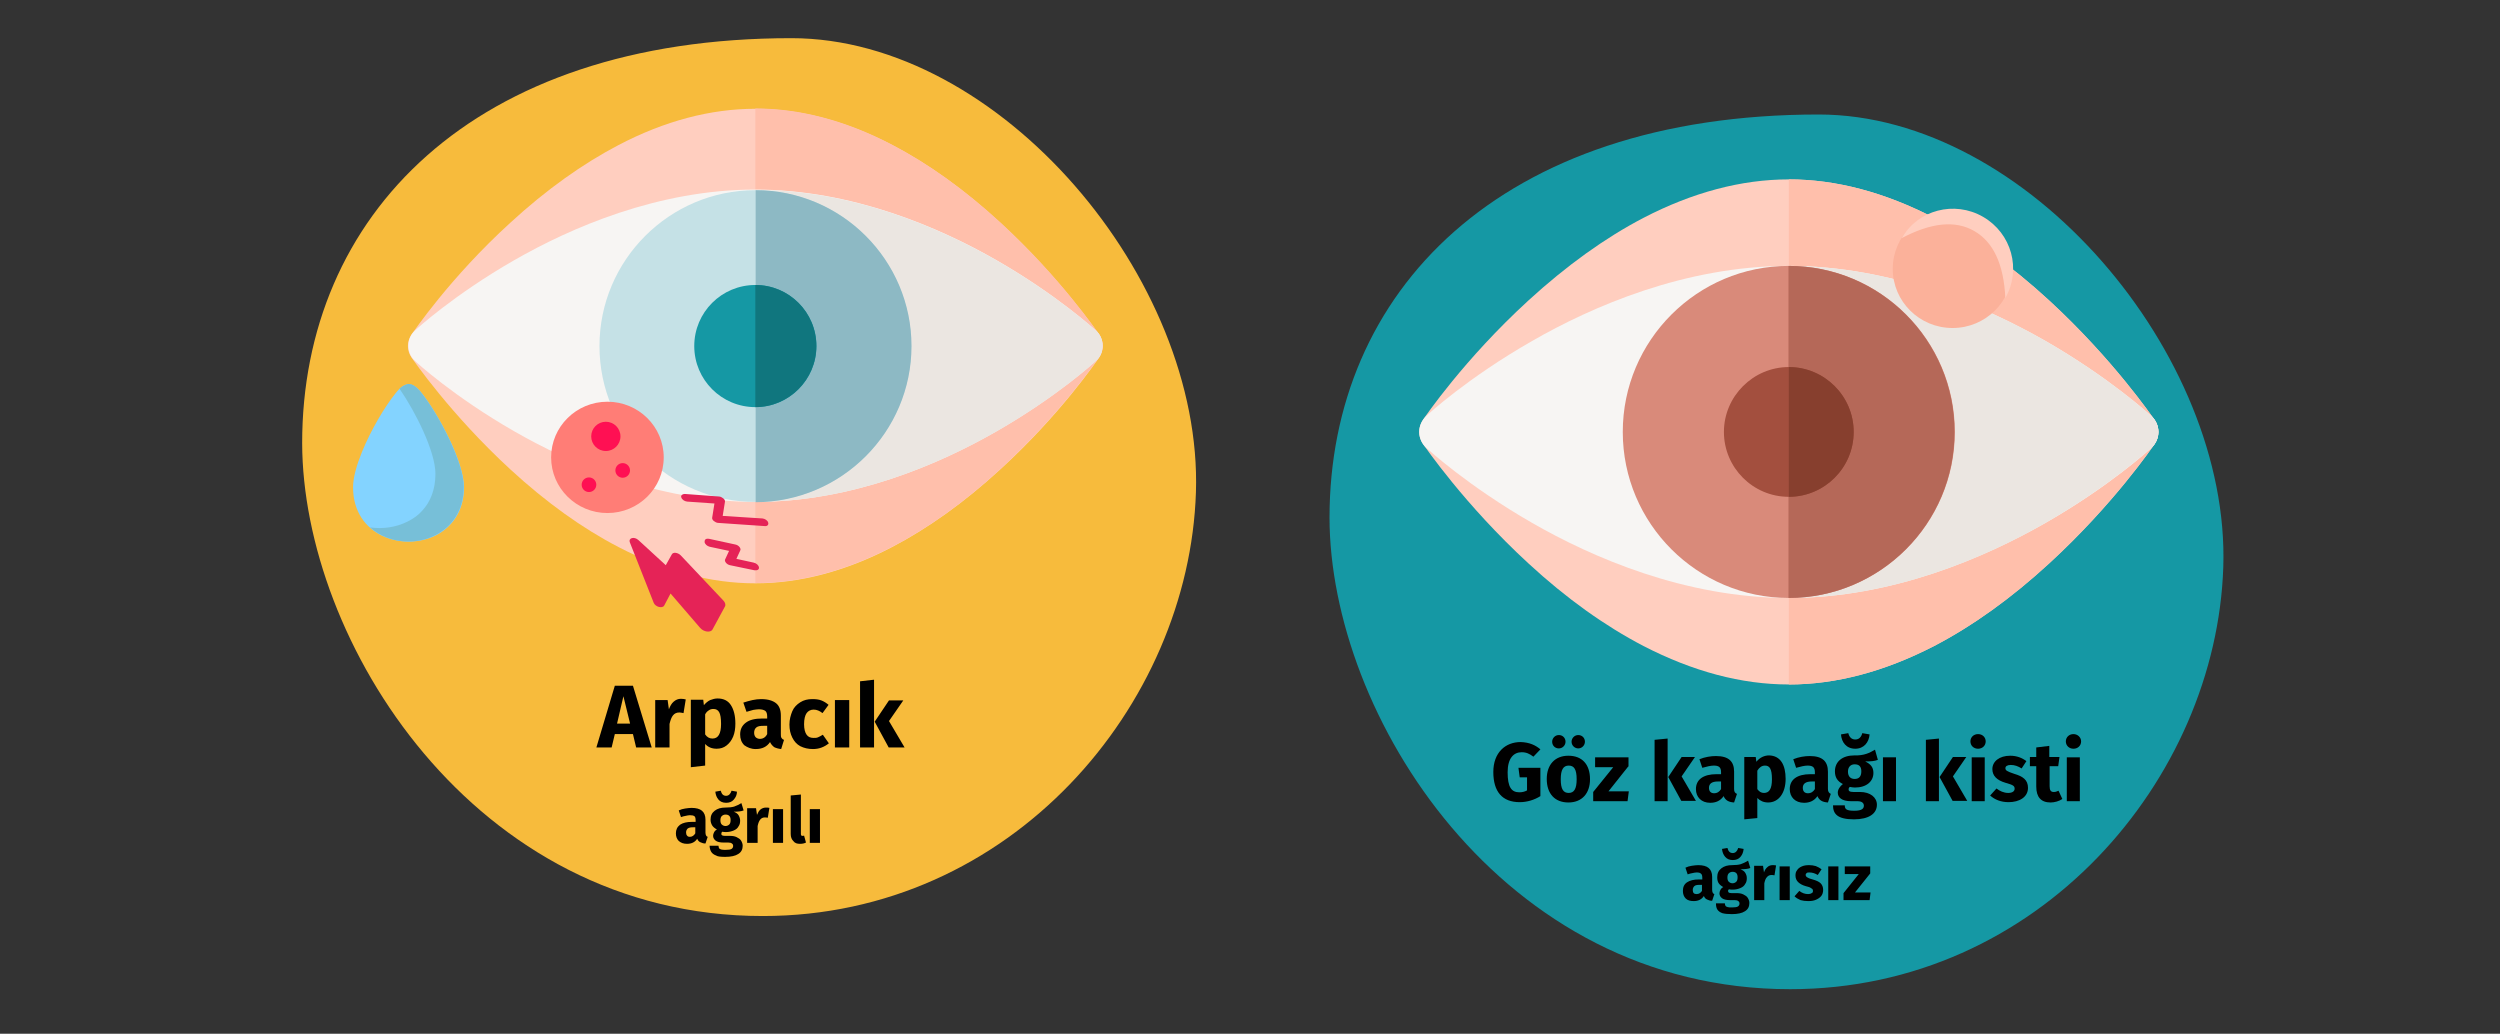 <?xml version="1.0" encoding="UTF-8"?>
<svg xmlns="http://www.w3.org/2000/svg" xmlns:xlink="http://www.w3.org/1999/xlink" version="1.1" x="0px" y="0px" viewBox="0 0 786 325" style="enable-background:new 0 0 786 325;" xml:space="preserve">
<rect x="0" y="0" width="786" height="325" fill="#333333" stroke="none"/>
<style type="text/css">
	.st0{fill:none;}
	.st1{fill:#F7BB3C;}
	.st2{fill:#FFCEBF;}
	.st3{fill:#FFBFAB;}
	.st4{fill:#F7F5F3;}
	.st5{fill:#EBE6E1;}
	.st6{fill:#C5E1E6;}
	.st7{fill:#FF7D76;}
	.st8{fill:#FF1053;}
	.st9{fill:#8DB9C4;}
	.st10{fill:#1598A4;}
	.st11{fill:#10767E;}
	.st12{fill:#E52357;}
	.st13{fill:#83D3FF;}
	.st14{fill:#77BFD8;}
	.st15{fill:#FBB19A;}
	.st16{fill:#D98A7A;}
	.st17{fill:#B56858;}
	.st18{fill:#A34F3E;}
	.st19{fill:#873F2E;}
	.st20{display:none;}
	.st21{display:inline;fill:#FFFFFF;}
</style>
<g id="Ebene_1">
	<g id="Page-1">
		<g id="vorlage" transform="translate(-124, -450)">
			<g id="gerstenkorn-hagelkorn-definition" transform="translate(124, 450)">
				<path id="Mask" class="st0" d="M10.4,0h765.2c5.7,0,10.4,5.4,10.4,12v301c0,6.6-4.7,12-10.4,12H10.4C4.7,325,0,319.6,0,313V12      C0,5.4,4.7,0,10.4,0z"></path>
				<g id="Group" transform="translate(95, 12)">
					<path id="Mask_1_" class="st1" d="M144.8,276c78.2,0,134-66.2,136.2-133.2S219.4,0,153.8,0C53.3,0,0,56.1,0,127.3       C0.1,189.2,53.7,276,144.8,276z"></path>
					<g id="eye-copy" transform="translate(33.275, 22.1)">
						<path id="Path" class="st2" d="M109.2,149.3c-14,0-28.4-3.8-43-11.4c-11.4-5.9-22.8-14.1-34-24.4C13.3,96.1,1.6,79,1.1,78.3        c-1.5-2.2-1.5-5,0-7.2c0.5-0.7,12.1-17.9,31.1-35.2c11.2-10.3,22.7-18.5,34-24.4c14.5-7.6,29-11.4,43-11.4s28.4,3.8,43,11.4        c11.4,5.9,22.8,14.1,34,24.4c18.9,17.4,30.6,34.5,31.1,35.2c1.5,2.2,1.5,5,0,7.2c-0.5,0.7-12.1,17.9-31.1,35.2        c-11.2,10.3-22.7,18.5-34,24.4C137.7,145.5,123.2,149.3,109.2,149.3z"></path>
						<path id="Path_1_" class="st3" d="M186.2,35.8c-11.2-10.3-22.7-18.5-34-24.4c-14.5-7.6-29-11.4-43-11.4v149.2        c14,0,28.4-3.8,43-11.4c11.4-5.9,22.8-14.1,34-24.4c18.9-17.4,30.6-34.5,31.1-35.2c1.5-2.2,1.5-5,0-7.2        C216.8,70.4,205.2,53.2,186.2,35.8z"></path>
						<path id="Path_2_" class="st4" d="M109.2,123.7c-30.7,0-58.2-12.1-75.8-22.2C14.4,90.6,2.6,79.8,2.1,79.3        c-1.3-1.2-2-2.9-2-4.7c0-1.8,0.7-3.5,2-4.7c0.5-0.5,12.3-11.3,31.3-22.2C51,37.6,78.5,25.5,109.2,25.5s58.2,12.1,75.8,22.2        c19,10.9,30.8,21.7,31.3,22.2c1.3,1.2,2,2.9,2,4.7c0,1.8-0.7,3.5-2,4.7c-0.5,0.5-12.3,11.3-31.3,22.2        C167.4,111.6,140,123.7,109.2,123.7z"></path>
						<path id="Path_3_" class="st5" d="M185.1,47.8c-17.6-10.1-45.1-22.2-75.8-22.2v98.1c30.7,0,58.2-12.1,75.8-22.2        c19-10.9,30.8-21.7,31.3-22.2c1.3-1.2,2-2.9,2-4.7c0-1.8-0.7-3.5-2-4.7C215.9,69.5,204.1,58.7,185.1,47.8L185.1,47.8z"></path>
						<path id="Path_4_" class="st6" d="M109.2,123.7c-27,0-49-22-49-49s22-49,49-49s49,22,49,49S136.3,123.7,109.2,123.7z"></path>
						<ellipse id="Oval-Copy-31" class="st7" cx="62.7" cy="109.7" rx="17.7" ry="17.5"></ellipse>
						<circle id="Oval" class="st8" cx="62.2" cy="103.1" r="4.6"></circle>
						<circle id="Oval-Copy" class="st8" cx="67.5" cy="113.8" r="2.3"></circle>
						<circle id="Oval-Copy-2" class="st8" cx="56.9" cy="118.3" r="2.3"></circle>
						<path id="Path_5_" class="st9" d="M158.3,74.7c0-27-22-49-49-49v98.1C136.3,123.7,158.3,101.7,158.3,74.7z"></path>
						<path id="Path_6_" class="st10" d="M109.2,93.9C98.6,93.9,90,85.3,90,74.7s8.6-19.2,19.2-19.2s19.2,8.6,19.2,19.2        S119.8,93.9,109.2,93.9z"></path>
						<path id="Path_7_" class="st11" d="M128.4,74.7c0-10.6-8.6-19.2-19.2-19.2v38.4C119.8,93.9,128.4,85.2,128.4,74.7z"></path>
					</g>
					<g id="Path_00000171696011985887672600000013781133607666748301_" transform="translate(102.918, 143.3)">
						<path class="st12" d="M29.5,33.5L16.1,19.3c-0.9-0.9-2.4-1.1-2.8-0.3l-1.9,3.4l-8.6-7.9c-1.3-1.2-3.2-0.7-2.7,0.7l7.5,19        c0.5,1.3,2.7,1.9,3.3,0.9l2-3.8l9.3,10.8c1.1,1.3,3.3,1.6,3.9,0.5l3.9-7.2C30.3,34.9,30.1,34.1,29.5,33.5z"></path>
						<path class="st12" d="M16.3,0.5C16.5,0.2,16.9,0,17.4,0l10.7,0.8c0.5,0,1,0.3,1.4,0.6c0.4,0.3,0.6,0.8,0.5,1.1l-0.7,4.4        l12.5,0.8c0.8,0.1,1.6,0.6,1.8,1.3s-0.3,1.2-1.1,1.1l-14.6-1c-0.5,0-1-0.3-1.4-0.6c-0.4-0.3-0.6-0.8-0.5-1.1L26.7,3l-8.6-0.6        c-0.8-0.1-1.6-0.6-1.8-1.3C16.2,1,16.2,0.7,16.3,0.5z"></path>
						<path class="st12" d="M23.7,14.5c0.2-0.4,0.7-0.5,1.3-0.4l8.3,1.8c0.5,0.1,1,0.4,1.3,0.8c0.3,0.4,0.4,0.8,0.2,1.1l-1.2,2.6        l5.5,1.2c0.8,0.2,1.5,0.8,1.6,1.5c0.1,0.7-0.6,1-1.4,0.9l-7.7-1.6c-0.5-0.1-1-0.4-1.3-0.8c-0.3-0.4-0.4-0.8-0.2-1.1l1.2-2.6        l-6.1-1.3c-0.8-0.2-1.5-0.8-1.6-1.5C23.6,14.8,23.7,14.6,23.7,14.5z"></path>
					</g>
					<g id="Path_00000149368687050221767070000016281252518941329054_" transform="translate(16, 108.7)">
						<path class="st13" d="M2.8,21.4C1.1,25.6,0,29.5,0,32.5c0,15.3,15.7,20.3,26.1,15.1c5-2.6,8.8-7.6,8.8-15.1        c0-7.9-8-22.9-13.3-29.6c-1.5-1.9-2.8-2.8-4.1-2.8l0,0c-1.3,0-2.6,0.9-4.1,2.8C10,7.1,5.6,14.5,2.8,21.4L2.8,21.4z"></path>
						<path class="st14" d="M14.6,1.5c5.1,7.4,11.3,19.8,11.3,26.8c0,4.9-1.6,8.8-4.1,11.5c-1.3,1.5-2.9,2.6-4.7,3.5        c-3.6,1.8-7.8,2.4-11.8,1.8c1.6,1.4,3.4,2.5,5.3,3.2c4.9,1.9,10.8,1.6,15.4-0.8c5-2.6,8.8-7.6,8.8-15.1        c0-7.9-8-22.9-13.3-29.6C20,0.9,18.7,0,17.4,0l0,0C16.5,0.2,15.6,0.6,14.6,1.5L14.6,1.5z"></path>
					</g>
				</g>
				<g id="Group_00000039113560989744514520000016922710859412128384_" transform="translate(418, 36)">
					<path id="Path_10_" class="st10" d="M144.8,275c78.2,0,134-66,136.2-132.7S219.4,0,153.8,0C53.3,0,0,55.9,0,126.8       C0.1,188.5,53.8,275,144.8,275z"></path>
					<g id="eye" transform="translate(28.2, 20.4)">
						<path id="Path_11_" class="st2" d="M116.2,158.8c-14.9,0-30.2-4.1-45.7-12.1c-12.1-6.3-24.3-15-36.2-26        C14.2,102.2,1.8,84,1.2,83.2c-1.6-2.3-1.6-5.3,0-7.6c0.5-0.8,12.9-19,33.1-37.5c11.9-10.9,24.1-19.7,36.2-26        C85.9,4.1,101.3,0,116.2,0c14.9,0,30.2,4.1,45.7,12.1c12.1,6.3,24.3,15,36.2,26c20.1,18.5,32.5,36.7,33.1,37.5        c1.6,2.3,1.6,5.3,0,7.6c-0.5,0.8-12.9,19-33.1,37.5c-11.9,10.9-24.1,19.7-36.2,26C146.4,154.7,131.1,158.8,116.2,158.8z"></path>
						<path id="Path_12_" class="st3" d="M198.1,38.1c-11.9-10.9-24.1-19.7-36.2-26C146.5,4.1,131.1,0,116.2,0v158.8        c14.9,0,30.2-4.1,45.7-12.1c12.1-6.3,24.3-15,36.2-26c20.1-18.5,32.5-36.7,33.1-37.5c1.6-2.3,1.6-5.3,0-7.6        C230.6,74.8,218.2,56.6,198.1,38.1z"></path>
						<path id="Path_13_" class="st4" d="M116.2,131.6c-32.7,0-61.9-12.8-80.7-23.6C15.3,96.4,2.8,84.9,2.2,84.4        c-1.4-1.3-2.2-3.1-2.2-5s0.8-3.7,2.2-5c0.5-0.5,13-12,33.3-23.6c18.8-10.8,48-23.6,80.7-23.6s61.9,12.9,80.7,23.6        c20.2,11.6,32.7,23.1,33.3,23.6c1.4,1.3,2.2,3.1,2.2,5s-0.8,3.7-2.2,5c-0.5,0.5-13,12-33.3,23.6        C178.1,118.7,148.9,131.6,116.2,131.6z"></path>
						<path id="Path_14_" class="st5" d="M196.9,50.8c-18.8-10.8-48-23.6-80.7-23.6v104.4c32.7,0,61.9-12.8,80.7-23.6        c20.2-11.6,32.7-23.1,33.3-23.6c1.4-1.3,2.2-3.1,2.2-5s-0.8-3.7-2.2-5C229.6,73.9,217.1,62.4,196.9,50.8L196.9,50.8z"></path>
						<g id="Group-20" transform="translate(148.881, 9.174)">
							<g id="Oval_1_" transform="translate(0, 0.352)">
								<ellipse id="path-1" class="st15" cx="18.8" cy="18.6" rx="18.8" ry="18.6"></ellipse>
							</g>
							<g id="Oval-Copy-32-Clipped" transform="translate(2.8, 0)">
								<path id="Oval-Copy-32" class="st2" d="M22.9,7.1c6,3.5,9.2,10.5,9.7,21c5.1-8.9,2-20.3-7-25.5S5.1,0.4,0,9.3          C9.3,4.4,16.9,3.6,22.9,7.1z"></path>
							</g>
						</g>
						<path id="Path_15_" class="st16" d="M116.2,131.6c-28.8,0-52.2-23.4-52.2-52.2s23.4-52.2,52.2-52.2s52.2,23.4,52.2,52.2        S144.9,131.6,116.2,131.6z"></path>
						<path id="Path_16_" class="st17" d="M168.3,79.4c0-28.8-23.4-52.2-52.2-52.2v104.4C144.9,131.6,168.3,108.2,168.3,79.4z"></path>
						<path id="Path_17_" class="st18" d="M116.2,99.8c-11.3,0-20.4-9.2-20.4-20.4S105,59,116.2,59s20.4,9.2,20.4,20.4        S127.4,99.8,116.2,99.8z"></path>
						<path id="Path_18_" class="st19" d="M136.6,79.4c0-11.3-9.2-20.4-20.4-20.4v40.8C127.4,99.8,136.6,90.7,136.6,79.4z"></path>
					</g>
				</g>
				<g id="text-tr" transform="translate(187.5, 202)">
					<path id="Arpacık" d="M4.8,33l1-4.2h5.7l1,4.2h4.9l-5.9-19.4H5.8L0,33H4.8z M10.6,25.5H6.5l2-8.6L10.6,25.5z M23,33v-7.4       c0.3-1.2,0.6-2.1,1.1-2.7c0.5-0.6,1.1-0.9,2-0.9c0.3,0,0.8,0.1,1.3,0.2l0,0l0.7-4.3c-0.4-0.1-0.9-0.2-1.5-0.2       c-0.9,0-1.6,0.3-2.3,0.9S23.2,20,22.8,21l0,0l-0.4-2.9h-3.9V33H23z M29.8,39.2l4.4-0.5v-6.8c0.9,1,2.1,1.5,3.6,1.5       c1.2,0,2.2-0.3,3.1-1c0.9-0.7,1.6-1.6,2.1-2.8c0.5-1.2,0.7-2.6,0.7-4.1c0-2.5-0.5-4.4-1.4-5.8c-0.9-1.4-2.3-2.1-4.2-2.1       c-0.8,0-1.5,0.2-2.3,0.5c-0.7,0.3-1.4,0.9-2,1.6l0,0l-0.2-1.7h-3.9V39.2z M36.5,30.2c-0.9,0-1.7-0.4-2.3-1.3l0,0v-6.3       c0.3-0.6,0.7-1,1.2-1.3c0.4-0.3,0.9-0.4,1.4-0.4c0.8,0,1.4,0.3,1.8,1c0.4,0.7,0.6,1.9,0.6,3.7C39.2,28.7,38.3,30.2,36.5,30.2z        M50.1,33.5c2,0,3.5-0.7,4.5-2.2c0.3,0.7,0.8,1.2,1.3,1.6c0.6,0.3,1.3,0.5,2.2,0.6l0,0l0.9-2.9c-0.4-0.1-0.6-0.3-0.8-0.6       c-0.2-0.3-0.2-0.7-0.2-1.2l0,0v-5.8c0-1.8-0.5-3.1-1.5-3.9s-2.5-1.3-4.7-1.3c-0.8,0-1.8,0.1-2.7,0.3c-1,0.2-1.9,0.5-2.9,0.8       l0,0l1,2.9c0.7-0.2,1.4-0.4,2.1-0.6c0.7-0.1,1.3-0.2,1.8-0.2c0.9,0,1.6,0.2,2,0.5c0.4,0.3,0.6,0.9,0.6,1.8l0,0v0.6h-1.5       c-2.3,0-4,0.4-5.2,1.3c-1.2,0.9-1.8,2.1-1.8,3.7c0,1.4,0.4,2.5,1.3,3.4C47.5,33,48.6,33.5,50.1,33.5z M51.4,30.3       c-0.5,0-1-0.2-1.3-0.5c-0.3-0.3-0.5-0.8-0.5-1.4c0-0.7,0.2-1.3,0.7-1.7c0.5-0.4,1.2-0.5,2.3-0.5l0,0h1.1v2.6       C53.2,29.8,52.4,30.3,51.4,30.3z M68.1,33.5c1.9,0,3.5-0.6,5-1.8l0,0L71.2,29c-0.6,0.4-1.1,0.6-1.5,0.8       c-0.4,0.2-0.9,0.2-1.4,0.2c-1,0-1.7-0.3-2.2-1s-0.8-1.8-0.8-3.3c0-1.6,0.3-2.8,0.8-3.5c0.5-0.7,1.3-1.1,2.2-1.1       c1,0,1.9,0.4,2.8,1.1l0,0l1.9-2.6c-0.7-0.6-1.5-1.1-2.3-1.4s-1.7-0.4-2.8-0.4c-1.5,0-2.7,0.3-3.8,1s-2,1.6-2.5,2.8       s-0.9,2.6-0.9,4.2c0,1.6,0.3,2.9,0.9,4.1c0.6,1.2,1.4,2.1,2.5,2.7C65.3,33.2,66.6,33.5,68.1,33.5z M79.5,33V18.1H75V33H79.5z        M87.3,33V11.7l-4.4,0.5V33H87.3z M96.9,33L92,24.7l4.5-6.5H92l-4.5,6.7l4.4,8.1H96.9z"></path>
					<path id="ağrılı" d="M28.5,63.3c1.4,0,2.5-0.5,3.2-1.6c0.2,0.5,0.5,0.9,1,1.1s0.9,0.4,1.6,0.4l0,0l0.7-2.1       c-0.3-0.1-0.4-0.2-0.5-0.4c-0.1-0.2-0.2-0.5-0.2-0.9l0,0v-4.1c0-1.3-0.4-2.2-1.1-2.8c-0.7-0.6-1.8-0.9-3.3-0.9       c-0.6,0-1.2,0.1-2,0.2c-0.7,0.1-1.4,0.3-2,0.6l0,0l0.7,2.1c0.5-0.2,1-0.3,1.5-0.4c0.5-0.1,0.9-0.2,1.3-0.2       c0.7,0,1.1,0.1,1.4,0.3s0.4,0.7,0.4,1.3l0,0v0.5H30c-1.6,0-2.8,0.3-3.7,0.9C25.4,58,25,58.9,25,60c0,1,0.3,1.8,0.9,2.4       C26.6,63,27.4,63.3,28.5,63.3z M29.4,61.1c-0.4,0-0.7-0.1-0.9-0.4c-0.2-0.2-0.3-0.6-0.3-1c0-0.5,0.2-0.9,0.5-1.2       c0.4-0.3,0.9-0.4,1.6-0.4l0,0h0.8v1.9C30.7,60.7,30.1,61.1,29.4,61.1z M40.8,50.4c1,0,1.8-0.3,2.4-1c0.6-0.7,1-1.5,1-2.5l0,0       l-1.7-0.3c-0.3,1-0.9,1.6-1.7,1.6c-0.9,0-1.4-0.5-1.7-1.6l0,0l-1.7,0.3c0.1,1,0.4,1.8,1,2.5C38.9,50,39.7,50.4,40.8,50.4z        M40.5,67.4c1.8,0,3.2-0.3,4.1-0.9c1-0.6,1.4-1.5,1.4-2.6c0-0.6-0.2-1.1-0.5-1.6c-0.3-0.5-0.8-0.8-1.4-1.1       c-0.6-0.3-1.3-0.4-2.1-0.4l0,0h-1.6c-0.5,0-0.8-0.1-0.9-0.2c-0.2-0.1-0.2-0.3-0.2-0.5c0-0.1,0-0.2,0.1-0.4       c0.1-0.1,0.1-0.2,0.2-0.2c0.4,0.1,0.8,0.1,1.2,0.1c0.9,0,1.7-0.2,2.4-0.5c0.7-0.3,1.2-0.7,1.5-1.3c0.4-0.5,0.5-1.2,0.5-1.8       s-0.2-1.2-0.5-1.7s-0.8-0.8-1.5-1.1c1.3,0,2.4-0.1,3.1-0.4l0,0l-0.7-2.3c-0.8,0.5-1.5,0.8-2.3,1.1c-0.7,0.2-1.6,0.3-2.7,0.3       c-1.4,0-2.5,0.3-3.4,1c-0.9,0.7-1.3,1.6-1.3,2.8c0,0.7,0.2,1.3,0.5,1.8c0.3,0.5,0.8,0.9,1.5,1.3c-0.4,0.2-0.7,0.5-0.9,0.9       c-0.2,0.4-0.3,0.7-0.3,1.1c0,0.6,0.3,1.1,0.8,1.5s1.4,0.6,2.5,0.6l0,0h1.5c0.5,0,0.9,0.1,1.1,0.3c0.3,0.2,0.4,0.4,0.4,0.8       c0,0.4-0.2,0.7-0.5,0.9c-0.3,0.2-0.9,0.3-1.8,0.3c-0.6,0-1.1,0-1.4-0.1c-0.3-0.1-0.6-0.2-0.7-0.4s-0.2-0.4-0.2-0.8l0,0h-2.8       c0,0.7,0.2,1.4,0.5,1.9c0.3,0.5,0.8,0.9,1.6,1.2C38.1,67.3,39.2,67.4,40.5,67.4z M40.6,57.7c-0.5,0-0.9-0.2-1.2-0.5       c-0.3-0.3-0.4-0.8-0.4-1.3c0-0.5,0.1-1,0.4-1.3s0.7-0.5,1.2-0.5c1.1,0,1.6,0.6,1.6,1.7c0,0.6-0.1,1.1-0.4,1.4       C41.5,57.5,41.1,57.7,40.6,57.7z M50.7,63v-5.3c0.2-0.9,0.4-1.5,0.8-2c0.3-0.4,0.8-0.7,1.4-0.7c0.2,0,0.6,0,1,0.1l0,0l0.5-3.1       c-0.3-0.1-0.7-0.1-1.1-0.1c-0.6,0-1.2,0.2-1.7,0.6c-0.5,0.4-0.8,1-1.1,1.7l0,0l-0.3-2.1h-2.8V63H50.7z M58.7,63V52.4h-3.2V63       H58.7z M64,63.3c0.7,0,1.3-0.1,1.9-0.4l0,0l-0.6-2.2c-0.2,0.1-0.3,0.1-0.5,0.1c-0.4,0-0.5-0.2-0.5-0.7l0,0V47.8l-3.2,0.3v12.1       c0,1,0.3,1.7,0.8,2.2C62.4,63.1,63.1,63.3,64,63.3z M70.3,63V52.4h-3.2V63H70.3z"></path>
					<path id="Dolutaşı" class="st20" d="M322.4,52c2.9,0,5.2-0.7,7-2.2c1.8-1.5,2.7-4,2.7-7.6c0-3.7-0.9-6.2-2.8-7.5       c-1.8-1.4-4.3-2.1-7.3-2.1l0,0h-5.4V52H322.4z M322.7,48.7h-1.5V35.9h1.5c1,0,1.8,0.2,2.5,0.5s1.2,1,1.6,1.9       c0.4,0.9,0.6,2.2,0.6,3.9c0,2.4-0.4,4.1-1.2,5.1C325.3,48.2,324.2,48.7,322.7,48.7L322.7,48.7z M341.2,52.5       c1.5,0,2.8-0.3,3.9-1c1.1-0.7,1.9-1.6,2.5-2.8c0.6-1.2,0.9-2.6,0.9-4.2c0-2.5-0.6-4.4-1.9-5.8s-3.1-2.1-5.3-2.1       c-1.5,0-2.8,0.3-3.9,1c-1.1,0.7-1.9,1.6-2.5,2.8s-0.9,2.6-0.9,4.2c0,2.5,0.6,4.4,1.9,5.8S338.9,52.5,341.2,52.5z M341.2,49.2       c-0.9,0-1.6-0.4-2-1.1c-0.4-0.7-0.7-1.9-0.7-3.6c0-1.6,0.2-2.8,0.7-3.5c0.4-0.8,1.1-1.1,2-1.1c0.9,0,1.6,0.4,2,1.1       c0.4,0.7,0.7,1.9,0.7,3.6c0,1.6-0.2,2.8-0.7,3.5C342.7,48.8,342,49.2,341.2,49.2z M355,52.5c1,0,1.9-0.2,2.7-0.5l0,0l-0.9-3.1       c-0.2,0.1-0.5,0.1-0.7,0.1c-0.5,0-0.8-0.3-0.8-0.9l0,0V30.7l-4.4,0.5v17c0,1.4,0.4,2.4,1.1,3.1C352.7,52.1,353.7,52.5,355,52.5       z M363.4,52.5c1.9,0,3.4-0.8,4.5-2.4l0,0l0.2,1.9h3.8V37.1h-4.4v10.3c-0.7,1.2-1.5,1.7-2.4,1.7c-0.5,0-0.8-0.1-1.1-0.4       s-0.4-0.8-0.4-1.5l0,0V37.1h-4.4v10.7c0,1.5,0.4,2.6,1.1,3.4C361,52.1,362,52.5,363.4,52.5z M387.3,52.5c0.7,0,1.4-0.1,2.1-0.3       s1.3-0.5,1.9-0.9l0,0l-1.5-2.8c-0.6,0.3-1.1,0.5-1.6,0.5c-0.5,0-0.8-0.1-1.1-0.4s-0.3-0.8-0.3-1.5l0,0v-6.8h2.9l0.5-3.1h-3.4       v-3.7l-4.4,0.5v3.2h-2.1v3.1h2.1v6.9C382.5,50.7,384.1,52.5,387.3,52.5z M396.3,52.5c2,0,3.5-0.7,4.5-2.2       c0.3,0.7,0.8,1.2,1.3,1.6c0.6,0.3,1.3,0.5,2.2,0.6l0,0l0.9-2.9c-0.4-0.1-0.6-0.3-0.8-0.6c-0.2-0.3-0.2-0.7-0.2-1.2l0,0v-5.8       c0-1.8-0.5-3.1-1.5-3.9c-1-0.9-2.5-1.3-4.7-1.3c-0.8,0-1.8,0.1-2.7,0.3c-1,0.2-1.9,0.5-2.9,0.8l0,0l1,2.9       c0.7-0.2,1.4-0.4,2.1-0.6c0.7-0.1,1.3-0.2,1.8-0.2c0.9,0,1.6,0.2,2,0.5c0.4,0.3,0.6,0.9,0.6,1.8l0,0v0.6h-1.5       c-2.3,0-4,0.4-5.2,1.3s-1.8,2.1-1.8,3.7c0,1.4,0.4,2.5,1.3,3.4C393.7,52,394.9,52.5,396.3,52.5z M397.6,49.3       c-0.5,0-1-0.2-1.3-0.5c-0.3-0.3-0.5-0.8-0.5-1.4c0-0.7,0.2-1.3,0.7-1.7s1.2-0.5,2.3-0.5l0,0h1.1v2.6       C399.4,48.8,398.6,49.3,397.6,49.3z M412.6,59.3c1.3,0,2.3-0.3,3-0.9c0.8-0.6,1.1-1.4,1.1-2.3c0-0.8-0.2-1.4-0.7-1.9       c-0.5-0.5-1.2-0.8-2.2-0.9l0,0v-1c1.5-0.2,2.7-0.8,3.6-1.6c0.9-0.8,1.4-1.9,1.4-3.2c0-1.3-0.4-2.3-1.1-3       c-0.8-0.7-1.9-1.3-3.5-1.8c-0.9-0.3-1.6-0.5-2-0.7c-0.4-0.2-0.7-0.4-0.9-0.5c-0.1-0.2-0.2-0.4-0.2-0.7c0-0.4,0.2-0.6,0.5-0.8       c0.3-0.2,0.8-0.3,1.3-0.3c1.2,0,2.5,0.4,3.7,1.1l0,0l1.6-2.5c-0.7-0.6-1.5-1-2.5-1.3c-0.9-0.3-1.9-0.5-3-0.5       c-1.2,0-2.3,0.2-3.2,0.6c-0.9,0.4-1.6,0.9-2.1,1.6s-0.7,1.5-0.7,2.3c0,1.1,0.4,2.1,1.1,2.9c0.7,0.8,1.8,1.4,3.3,1.8       c0.9,0.3,1.6,0.5,2,0.7s0.7,0.4,0.9,0.6c0.1,0.2,0.2,0.5,0.2,0.8c0,0.4-0.2,0.8-0.6,1c-0.4,0.2-0.9,0.4-1.6,0.4       c-1.4,0-2.7-0.5-3.9-1.5l0,0l-2.2,2.4c0.7,0.6,1.5,1.1,2.4,1.5c0.9,0.4,1.9,0.6,2.9,0.7l0,0l-0.3,2.7c0.9,0,1.5,0.1,2,0.2       c0.4,0.1,0.6,0.4,0.6,0.7c0,0.6-0.4,0.8-1.3,0.8c-0.6,0-1.2-0.2-1.8-0.5l0,0l-1,2c0.4,0.2,0.8,0.4,1.4,0.6       C411.3,59.3,411.9,59.3,412.6,59.3z M425.5,52V37.1h-4.4V52H425.5z"></path>
					<path id="ağrısız" d="M345,81.3c1.4,0,2.5-0.5,3.2-1.6c0.2,0.5,0.5,0.9,1,1.1c0.4,0.2,0.9,0.4,1.6,0.4l0,0l0.7-2.1       c-0.3-0.1-0.4-0.2-0.5-0.4c-0.1-0.2-0.2-0.5-0.2-0.9l0,0v-4.1c0-1.3-0.4-2.2-1.1-2.8c-0.7-0.6-1.8-0.9-3.3-0.9       c-0.6,0-1.2,0.1-2,0.2c-0.7,0.1-1.4,0.3-2,0.6l0,0l0.7,2.1c0.5-0.2,1-0.3,1.5-0.4c0.5-0.1,0.9-0.2,1.3-0.2       c0.7,0,1.1,0.1,1.4,0.4c0.3,0.2,0.4,0.7,0.4,1.3l0,0v0.5h-1.1c-1.6,0-2.8,0.3-3.7,0.9s-1.3,1.5-1.3,2.7c0,1,0.3,1.8,0.9,2.4       S344,81.3,345,81.3z M345.9,79.1c-0.4,0-0.7-0.1-0.9-0.3c-0.2-0.2-0.3-0.6-0.3-1c0-0.5,0.2-0.9,0.5-1.2s0.9-0.4,1.6-0.4l0,0       h0.8v1.9C347.2,78.7,346.7,79.1,345.9,79.1z M357.3,68.4c1,0,1.8-0.3,2.4-1c0.6-0.7,0.9-1.5,1-2.5l0,0l-1.7-0.3       c-0.3,1-0.9,1.6-1.7,1.6c-0.9,0-1.4-0.5-1.7-1.6l0,0l-1.7,0.3c0.1,1,0.4,1.8,1,2.5S356.3,68.4,357.3,68.4z M357,85.4       c1.8,0,3.2-0.3,4.1-0.9c1-0.6,1.4-1.5,1.4-2.6c0-0.6-0.2-1.1-0.5-1.6c-0.3-0.5-0.8-0.8-1.4-1.1c-0.6-0.3-1.3-0.4-2.1-0.4l0,0       h-1.6c-0.5,0-0.8-0.1-0.9-0.2s-0.2-0.3-0.2-0.5c0-0.1,0-0.2,0.1-0.3c0.1-0.1,0.1-0.2,0.2-0.2c0.4,0.1,0.8,0.1,1.2,0.1       c0.9,0,1.7-0.2,2.4-0.5c0.7-0.3,1.2-0.7,1.5-1.3c0.4-0.5,0.5-1.2,0.5-1.8c0-0.7-0.2-1.2-0.5-1.7s-0.8-0.8-1.5-1.1       c1.3,0,2.4-0.1,3.1-0.4l0,0l-0.7-2.3c-0.8,0.5-1.5,0.8-2.3,1.1c-0.7,0.2-1.6,0.3-2.7,0.3c-1.4,0-2.5,0.3-3.4,1       c-0.9,0.7-1.3,1.6-1.3,2.8c0,0.7,0.1,1.3,0.4,1.8c0.3,0.5,0.8,0.9,1.5,1.3c-0.4,0.2-0.7,0.5-0.9,0.9c-0.2,0.4-0.3,0.7-0.3,1.1       c0,0.6,0.3,1.1,0.8,1.5s1.4,0.6,2.5,0.6l0,0h1.5c0.5,0,0.9,0.1,1.1,0.3c0.3,0.2,0.4,0.4,0.4,0.8c0,0.4-0.2,0.7-0.5,0.9       c-0.3,0.2-0.9,0.3-1.8,0.3c-0.6,0-1.1,0-1.4-0.1c-0.3-0.1-0.6-0.2-0.7-0.4c-0.1-0.2-0.2-0.4-0.2-0.8l0,0h-2.8       c0,0.7,0.1,1.4,0.4,1.9c0.3,0.5,0.8,0.9,1.6,1.2C354.7,85.3,355.7,85.4,357,85.4z M357.2,75.7c-0.5,0-0.9-0.2-1.2-0.5       c-0.3-0.3-0.4-0.8-0.4-1.3c0-0.5,0.1-1,0.4-1.3c0.3-0.3,0.7-0.5,1.2-0.5c1.1,0,1.6,0.6,1.6,1.7c0,0.6-0.1,1.1-0.4,1.4       C358.1,75.5,357.7,75.7,357.2,75.7z M367.2,81v-5.3c0.2-0.9,0.4-1.5,0.8-1.9c0.3-0.4,0.8-0.7,1.4-0.7c0.2,0,0.6,0,1,0.1l0,0       l0.5-3.1c-0.3-0.1-0.7-0.1-1.1-0.1c-0.6,0-1.2,0.2-1.6,0.6c-0.5,0.4-0.9,1-1.1,1.7l0,0l-0.3-2.1h-2.8V81H367.2z M375.2,81V70.4       h-3.2V81H375.2z M381,81.3c0.9,0,1.7-0.1,2.4-0.4s1.3-0.7,1.7-1.2c0.4-0.5,0.6-1.2,0.6-1.9c0-0.9-0.3-1.6-0.8-2.1       c-0.5-0.5-1.4-0.9-2.5-1.2c-0.6-0.2-1.1-0.3-1.4-0.5c-0.3-0.1-0.5-0.3-0.6-0.4c-0.1-0.1-0.2-0.3-0.2-0.5c0-0.3,0.1-0.4,0.3-0.6       s0.5-0.2,0.9-0.2c0.9,0,1.8,0.3,2.6,0.8l0,0l1.2-1.8c-0.5-0.4-1.1-0.7-1.8-1c-0.7-0.2-1.4-0.3-2.1-0.3c-0.9,0-1.6,0.1-2.3,0.4       c-0.7,0.3-1.2,0.7-1.5,1.2c-0.4,0.5-0.5,1-0.5,1.7c0,0.8,0.3,1.5,0.8,2c0.5,0.5,1.3,1,2.4,1.3c0.7,0.2,1.2,0.3,1.5,0.5       s0.5,0.3,0.6,0.4c0.1,0.1,0.2,0.3,0.2,0.6c0,0.3-0.1,0.6-0.4,0.7c-0.3,0.2-0.6,0.3-1.1,0.3c-1,0-1.9-0.3-2.8-1l0,0l-1.5,1.7       c0.5,0.5,1.2,0.9,1.9,1.2C379.3,81.2,380.1,81.3,381,81.3z M390.5,81V70.4h-3.2V81H390.5z M400.3,81l0.3-2.4h-4.9l4.8-6v-2.2       h-8v2.4h4.4l-4.8,6V81H400.3z"></path>
				</g>
			</g>
		</g>
	</g>
	<g class="st20">
		<path class="st21" d="M588.6-154.8l-0.3,4.3h-1l-0.3-4.3H588.6z M591.3-154.8l-0.3,4.3H590l-0.3-4.3H591.3z"></path>
		<path class="st21" d="M593.5-154.5c0.8-0.1,1.7-0.2,3-0.2c1.5,0,2.7,0.4,3.4,1c0.7,0.6,1.1,1.4,1.1,2.5c0,1.1-0.3,2-0.9,2.6    c-0.8,0.9-2.2,1.3-3.7,1.3c-0.5,0-0.9,0-1.3-0.1v4.8h-1.6V-154.5z M595.1-148.6c0.3,0.1,0.8,0.1,1.3,0.1c1.9,0,3-0.9,3-2.6    c0-1.6-1.1-2.4-2.8-2.4c-0.7,0-1.2,0.1-1.5,0.1V-148.6z"></path>
		<path class="st21" d="M607.3-142.5l-0.1-1.1h-0.1c-0.5,0.7-1.4,1.3-2.6,1.3c-1.8,0-2.6-1.2-2.6-2.5c0-2.1,1.9-3.2,5.2-3.2v-0.2    c0-0.7-0.2-2-2-2c-0.8,0-1.6,0.3-2.3,0.6l-0.4-1c0.7-0.5,1.8-0.8,2.8-0.8c2.6,0,3.3,1.8,3.3,3.5v3.2c0,0.8,0,1.5,0.1,2.1H607.3z     M607.1-147c-1.7,0-3.7,0.3-3.7,2c0,1,0.7,1.5,1.5,1.5c1.1,0,1.8-0.7,2.1-1.5c0.1-0.2,0.1-0.3,0.1-0.5V-147z"></path>
		<path class="st21" d="M612.9-153.6c0,0.5-0.4,1-1,1c-0.6,0-0.9-0.4-0.9-1c0-0.6,0.4-1,1-1C612.5-154.6,612.9-154.2,612.9-153.6z     M611.1-142.5v-8.7h1.6v8.7H611.1z"></path>
		<path class="st21" d="M615.3-148.8c0-0.9,0-1.6-0.1-2.3h1.4l0.1,1.4h0c0.4-0.8,1.4-1.6,2.9-1.6c1.2,0,3.1,0.7,3.1,3.7v5.2h-1.6v-5    c0-1.4-0.5-2.6-2-2.6c-1,0-1.8,0.7-2.1,1.6c-0.1,0.2-0.1,0.5-0.1,0.7v5.2h-1.6V-148.8z"></path>
		<path class="st21" d="M625.4-142.5v-7.5h-1.2v-1.2h1.2v-0.4c0-1.2,0.3-2.3,1-3c0.6-0.6,1.4-0.8,2.1-0.8c0.6,0,1,0.1,1.3,0.3    l-0.2,1.2c-0.2-0.1-0.6-0.2-1-0.2c-1.3,0-1.7,1.2-1.7,2.5v0.5h2.1v1.2H627v7.5H625.4z"></path>
		<path class="st21" d="M637.7-144.9c0,0.9,0,1.7,0.1,2.4h-1.4l-0.1-1.4h0c-0.4,0.7-1.3,1.6-2.9,1.6c-1.4,0-3-0.8-3-3.8v-5.1h1.6    v4.8c0,1.6,0.5,2.8,1.9,2.8c1.1,0,1.8-0.7,2.1-1.4c0.1-0.2,0.1-0.5,0.1-0.8v-5.3h1.6V-144.9z"></path>
		<path class="st21" d="M640.4-155.2h1.6v12.7h-1.6V-155.2z"></path>
		<path class="st21" d="M595.6-125.3l-8.3,4.3v-1.2l7.1-3.5v0l-7.1-3.5v-1.2l8.3,4.3V-125.3z"></path>
		<path class="st21" d="M606.3-125.3L598-121v-1.2l7.1-3.5v0l-7.1-3.5v-1.2l8.3,4.3V-125.3z"></path>
		<path class="st21" d="M616.9-125.3l-8.3,4.3v-1.2l7.1-3.5v0l-7.1-3.5v-1.2l8.3,4.3V-125.3z"></path>
		<path class="st21" d="M592.2-99.6l-0.1-1.1H592c-0.5,0.7-1.4,1.3-2.6,1.3c-1.8,0-2.6-1.2-2.6-2.5c0-2.1,1.9-3.2,5.2-3.2v-0.2    c0-0.7-0.2-2-2-2c-0.8,0-1.6,0.3-2.3,0.6l-0.4-1c0.7-0.5,1.8-0.8,2.8-0.8c2.6,0,3.3,1.8,3.3,3.5v3.2c0,0.8,0,1.5,0.1,2.1H592.2z     M592-104c-1.7,0-3.7,0.3-3.7,2c0,1,0.7,1.5,1.5,1.5c1.1,0,1.8-0.7,2.1-1.5c0.1-0.2,0.1-0.3,0.1-0.5V-104z"></path>
		<path class="st21" d="M603.5-108.2c0,0.6-0.1,1.3-0.1,2.4v5c0,2-0.4,3.2-1.2,4c-0.8,0.8-2.1,1-3.2,1c-1,0-2.2-0.3-2.9-0.7l0.4-1.2    c0.6,0.4,1.5,0.7,2.5,0.7c1.6,0,2.8-0.8,2.8-3v-1h0c-0.5,0.8-1.4,1.4-2.8,1.4c-2.1,0-3.7-1.8-3.7-4.2c0-2.9,1.9-4.6,3.9-4.6    c1.5,0,2.3,0.8,2.7,1.5h0l0.1-1.3H603.5z M601.9-104.8c0-0.3,0-0.5-0.1-0.7c-0.3-0.9-1.1-1.7-2.2-1.7c-1.5,0-2.6,1.3-2.6,3.3    c0,1.7,0.9,3.1,2.6,3.1c1,0,1.8-0.6,2.2-1.6c0.1-0.3,0.1-0.6,0.1-0.8V-104.8z M598.3-111.8c0.1,0.7,0.6,1.2,1.3,1.2    c0.8,0,1.2-0.6,1.3-1.2h0.9c0,1.3-0.9,2.2-2.2,2.2c-1.6,0-2.2-1.1-2.2-2.2H598.3z"></path>
		<path class="st21" d="M606-105.5c0-1,0-1.9-0.1-2.7h1.4l0.1,1.7h0.1c0.4-1.2,1.3-1.9,2.4-1.9c0.2,0,0.3,0,0.4,0.1v1.5    c-0.2,0-0.3-0.1-0.5-0.1c-1.1,0-1.9,0.8-2.1,2c0,0.2-0.1,0.5-0.1,0.7v4.6H606V-105.5z"></path>
		<path class="st21" d="M611.9-99.6v-8.7h1.6v8.7H611.9z"></path>
		<path class="st21" d="M616.1-112.3h1.6v12.7h-1.6V-112.3z"></path>
		<path class="st21" d="M620.3-99.6v-8.7h1.6v8.7H620.3z"></path>
		<path class="st21" d="M587.5-68.5c0.9-0.1,2.1-0.3,3.3-0.3c2.2,0,3.8,0.5,4.9,1.5c1.1,1,1.7,2.4,1.7,4.3c0,2-0.6,3.6-1.7,4.7    c-1.1,1.1-3,1.7-5.3,1.7c-1.1,0-2-0.1-2.8-0.1V-68.5z M589-57.8c0.4,0.1,1,0.1,1.6,0.1c3.3,0,5.1-1.9,5.1-5.1    c0-2.8-1.6-4.7-4.9-4.7c-0.8,0-1.4,0.1-1.8,0.2V-57.8z"></path>
		<path class="st21" d="M607.3-61c0,3.2-2.2,4.6-4.3,4.6c-2.3,0-4.2-1.7-4.2-4.5c0-2.9,1.9-4.6,4.3-4.6    C605.6-65.5,607.3-63.6,607.3-61z M600.4-60.9c0,1.9,1.1,3.3,2.6,3.3c1.5,0,2.6-1.4,2.6-3.4c0-1.5-0.7-3.3-2.6-3.3    C601.2-64.3,600.4-62.6,600.4-60.9z"></path>
		<path class="st21" d="M609.2-69.3h1.6v12.7h-1.6V-69.3z"></path>
		<path class="st21" d="M620.7-59c0,0.9,0,1.7,0.1,2.4h-1.4l-0.1-1.4h0c-0.4,0.7-1.3,1.6-2.9,1.6c-1.4,0-3-0.8-3-3.8v-5.1h1.6v4.8    c0,1.6,0.5,2.8,1.9,2.8c1.1,0,1.8-0.7,2.1-1.4c0.1-0.2,0.1-0.5,0.1-0.8v-5.3h1.6V-59z"></path>
		<path class="st21" d="M629-67.7v2.5h2.3v1.2H629v4.7c0,1.1,0.3,1.7,1.2,1.7c0.4,0,0.7-0.1,0.9-0.1l0.1,1.2    c-0.3,0.1-0.8,0.2-1.4,0.2c-0.7,0-1.3-0.2-1.7-0.7c-0.4-0.5-0.6-1.2-0.6-2.3v-4.7h-1.3v-1.2h1.3v-2.1L629-67.7z"></path>
		<path class="st21" d="M637.9-56.6l-0.1-1.1h-0.1c-0.5,0.7-1.4,1.3-2.6,1.3c-1.8,0-2.6-1.2-2.6-2.5c0-2.1,1.9-3.2,5.2-3.2v-0.2    c0-0.7-0.2-2-2-2c-0.8,0-1.6,0.3-2.3,0.6l-0.4-1c0.7-0.5,1.8-0.8,2.8-0.8c2.6,0,3.3,1.8,3.3,3.5v3.2c0,0.8,0,1.5,0.1,2.1H637.9z     M637.6-61c-1.7,0-3.7,0.3-3.7,2c0,1,0.7,1.5,1.5,1.5c1.1,0,1.8-0.7,2.1-1.5c0.1-0.2,0.1-0.3,0.1-0.5V-61z"></path>
		<path class="st21" d="M646.1-63.8c-0.3-0.2-1-0.5-1.8-0.5c-0.9,0-1.5,0.5-1.5,1.2c0,0.7,0.5,1,1.6,1.5c1.5,0.6,2.3,1.3,2.3,2.6    c0,1.3-0.8,2.2-2.3,2.5l-0.5,0.8c0.7,0.1,1.3,0.6,1.3,1.2c0,1.1-0.9,1.4-1.9,1.4c-0.4,0-0.9-0.1-1.2-0.3l0.3-0.8    c0.3,0.2,0.6,0.3,1,0.3c0.4,0,0.8-0.1,0.8-0.6c0-0.5-0.6-0.7-1.4-0.8l0.7-1.3c-0.9,0-1.8-0.2-2.4-0.6l0.4-1.2    c0.5,0.3,1.3,0.6,2.1,0.6c1.1,0,1.7-0.6,1.7-1.3c0-0.8-0.4-1.2-1.6-1.6c-1.6-0.6-2.3-1.4-2.3-2.5c0-1.4,1.1-2.5,3-2.5    c0.9,0,1.6,0.3,2.1,0.5L646.1-63.8z"></path>
		<path class="st21" d="M648.8-56.6v-8.7h1.6v8.7H648.8z"></path>
		<path class="st21" d="M595.6-39.4l-8.3,4.3v-1.2l7.1-3.5v0l-7.1-3.5v-1.2l8.3,4.3V-39.4z"></path>
		<path class="st21" d="M606.3-39.4l-8.3,4.3v-1.2l7.1-3.5v0l-7.1-3.5v-1.2l8.3,4.3V-39.4z"></path>
		<path class="st21" d="M616.9-39.4l-8.3,4.3v-1.2l7.1-3.5v0l-7.1-3.5v-1.2l8.3,4.3V-39.4z"></path>
		<path class="st21" d="M596.7-14.2c-0.7,0.3-2.1,0.7-3.7,0.7c-1.8,0-3.3-0.5-4.5-1.6c-1-1-1.7-2.6-1.7-4.5c0-3.6,2.5-6.2,6.5-6.2    c1.4,0,2.5,0.3,3,0.6l-0.4,1.3c-0.6-0.3-1.5-0.5-2.7-0.5c-2.9,0-4.9,1.8-4.9,4.9c0,3.1,1.8,4.9,4.7,4.9c1,0,1.7-0.1,2.1-0.3v-3.6    h-2.5V-20h4V-14.2z"></path>
		<path class="st21" d="M606.9-18c0,3.2-2.2,4.6-4.3,4.6c-2.3,0-4.2-1.7-4.2-4.5c0-2.9,1.9-4.6,4.3-4.6    C605.2-22.5,606.9-20.7,606.9-18z M600-17.9c0,1.9,1.1,3.3,2.6,3.3c1.5,0,2.6-1.4,2.6-3.4c0-1.5-0.7-3.3-2.6-3.3    C600.8-21.3,600-19.6,600-17.9z M600.1-24.7c0-0.5,0.4-0.9,0.9-0.9s0.9,0.4,0.9,0.9c0,0.5-0.4,0.9-0.9,0.9    C600.5-23.8,600.1-24.3,600.1-24.7z M603.4-24.7c0-0.5,0.4-0.9,0.9-0.9c0.5,0,0.9,0.4,0.9,0.9c0,0.5-0.4,0.9-0.9,0.9    C603.8-23.8,603.4-24.3,603.4-24.7z"></path>
		<path class="st21" d="M607.8-14.5l3.9-5.1c0.4-0.5,0.7-0.9,1.1-1.3v0h-4.7v-1.3h6.6l0,1l-3.9,5c-0.4,0.5-0.7,0.9-1.1,1.4v0h5.1    v1.3h-7V-14.5z"></path>
		<path class="st21" d="M621.8-18.3L621.8-18.3c0.2-0.3,0.6-0.7,0.8-1l2.5-3h1.9l-3.3,3.6l3.8,5.1h-1.9l-3-4.2l-0.8,0.9v3.3h-1.6    v-12.7h1.6V-18.3z"></path>
		<path class="st21" d="M633.8-13.6l-0.1-1.1h-0.1c-0.5,0.7-1.4,1.3-2.6,1.3c-1.8,0-2.6-1.2-2.6-2.5c0-2.1,1.9-3.2,5.2-3.2v-0.2    c0-0.7-0.2-2-2-2c-0.8,0-1.6,0.3-2.3,0.6l-0.4-1c0.7-0.5,1.8-0.8,2.8-0.8c2.6,0,3.3,1.8,3.3,3.5v3.2c0,0.8,0,1.5,0.1,2.1H633.8z     M633.5-18c-1.7,0-3.7,0.3-3.7,2c0,1,0.7,1.5,1.5,1.5c1.1,0,1.8-0.7,2.1-1.5c0.1-0.2,0.1-0.3,0.1-0.5V-18z"></path>
		<path class="st21" d="M637.6-19.5c0-1.1,0-2-0.1-2.8h1.4l0.1,1.5h0c0.6-1.1,1.7-1.7,3.1-1.7c2.1,0,3.7,1.8,3.7,4.4    c0,3.1-1.9,4.7-3.9,4.7c-1.1,0-2.1-0.5-2.7-1.4h0v4.7h-1.6V-19.5z M639.1-17.1c0,0.2,0,0.4,0.1,0.6c0.3,1.1,1.2,1.8,2.4,1.8    c1.7,0,2.6-1.4,2.6-3.3c0-1.7-0.9-3.2-2.6-3.2c-1.1,0-2.1,0.8-2.4,2c-0.1,0.2-0.1,0.4-0.1,0.6V-17.1z"></path>
		<path class="st21" d="M652.6-13.6l-0.1-1.1h-0.1c-0.5,0.7-1.4,1.3-2.6,1.3c-1.8,0-2.6-1.2-2.6-2.5c0-2.1,1.9-3.2,5.2-3.2v-0.2    c0-0.7-0.2-2-2-2c-0.8,0-1.6,0.3-2.3,0.6l-0.4-1c0.7-0.5,1.8-0.8,2.8-0.8c2.6,0,3.3,1.8,3.3,3.5v3.2c0,0.8,0,1.5,0.1,2.1H652.6z     M652.3-18c-1.7,0-3.7,0.3-3.7,2c0,1,0.7,1.5,1.5,1.5c1.1,0,1.8-0.7,2.1-1.5c0.1-0.2,0.1-0.3,0.1-0.5V-18z"></path>
		<path class="st21" d="M663.9-22.3c0,0.6-0.1,1.3-0.1,2.4v5c0,2-0.4,3.2-1.2,4c-0.8,0.8-2.1,1-3.2,1c-1,0-2.2-0.3-2.9-0.7l0.4-1.2    c0.6,0.4,1.5,0.7,2.5,0.7c1.6,0,2.8-0.8,2.8-3v-1h0c-0.5,0.8-1.4,1.4-2.8,1.4c-2.1,0-3.7-1.8-3.7-4.2c0-2.9,1.9-4.6,3.9-4.6    c1.5,0,2.3,0.8,2.7,1.5h0l0.1-1.3H663.9z M662.2-18.9c0-0.3,0-0.5-0.1-0.7c-0.3-0.9-1.1-1.7-2.2-1.7c-1.5,0-2.6,1.3-2.6,3.3    c0,1.7,0.9,3.1,2.6,3.1c1,0,1.8-0.6,2.2-1.6c0.1-0.3,0.1-0.6,0.1-0.8V-18.9z M658.7-25.8c0.1,0.7,0.6,1.2,1.3,1.2    c0.8,0,1.2-0.6,1.3-1.2h0.9c0,1.3-0.9,2.2-2.2,2.2c-1.6,0-2.2-1.1-2.2-2.2H658.7z"></path>
		<path class="st21" d="M666.3-13.6v-8.7h1.6v8.7H666.3z"></path>
		<path class="st21" d="M675.8-18.3L675.8-18.3c0.2-0.3,0.6-0.7,0.8-1l2.5-3h1.9l-3.3,3.6l3.8,5.1h-1.9l-3-4.2l-0.8,0.9v3.3h-1.6    v-12.7h1.6V-18.3z"></path>
		<path class="st21" d="M684.7-24.7c0,0.5-0.4,1-1,1c-0.6,0-0.9-0.4-0.9-1c0-0.6,0.4-1,1-1C684.4-25.7,684.7-25.3,684.7-24.7z     M683-13.6v-8.7h1.6v8.7H683z"></path>
		<path class="st21" d="M687-15.2c0.5,0.3,1.3,0.6,2.1,0.6c1.1,0,1.7-0.6,1.7-1.3c0-0.8-0.4-1.2-1.6-1.6c-1.6-0.6-2.3-1.4-2.3-2.5    c0-1.4,1.1-2.5,3-2.5c0.9,0,1.6,0.3,2.1,0.5l-0.4,1.1c-0.3-0.2-1-0.5-1.8-0.5c-0.9,0-1.5,0.5-1.5,1.2c0,0.7,0.5,1,1.6,1.5    c1.5,0.6,2.3,1.3,2.3,2.6c0,1.5-1.2,2.6-3.2,2.6c-0.9,0-1.8-0.2-2.4-0.6L687-15.2z"></path>
		<path class="st21" d="M696.2-24.8v2.5h2.3v1.2h-2.3v4.7c0,1.1,0.3,1.7,1.2,1.7c0.4,0,0.7-0.1,0.9-0.1l0.1,1.2    c-0.3,0.1-0.8,0.2-1.4,0.2c-0.7,0-1.3-0.2-1.7-0.7c-0.4-0.5-0.6-1.2-0.6-2.3v-4.7h-1.3v-1.2h1.3v-2.1L696.2-24.8z"></path>
		<path class="st21" d="M702-24.7c0,0.5-0.4,1-1,1c-0.6,0-0.9-0.4-0.9-1c0-0.6,0.4-1,1-1C701.6-25.7,702-25.3,702-24.7z M700.2-13.6    v-8.7h1.6v8.7H700.2z"></path>
		<path class="st21" d="M705.5-25.9l-0.3,4.3h-1l-0.3-4.3H705.5z M708.2-25.9l-0.3,4.3H707l-0.3-4.3H708.2z"></path>
		<path class="st21" d="M709.1-26.2h8.9v12.5h-8.9V-26.2z M710-15.3l3-4.6l-3-4.6V-15.3z M716.6-25.3h-6.1l3,4.6L716.6-25.3z     M716.6-14.5l-3-4.6l-3,4.6H716.6z M717.2-15.3v-9.1l-3,4.6L717.2-15.3z"></path>
	</g>
</g>
<g id="Ebene_2">
	<g>
		<path d="M484.3,235.6l-2.2,2.3c-1.2-0.9-2.2-1.4-3.7-1.4c-2.5,0-4.4,1.9-4.4,6.3c0,4.7,1.2,6.3,3.7,6.3c0.9,0,1.7-0.2,2.4-0.6    v-4.1h-2.3l-0.4-3h6.9v8.9c-1.9,1.2-4.2,1.9-6.5,1.9c-5.5,0-8.3-3.3-8.3-9.5c0-6.1,3.8-9.4,8.6-9.4    C480.9,233.4,482.8,234.3,484.3,235.6z"></path>
		<path d="M499.9,245c0,4.4-2.5,7.3-6.8,7.3c-4.2,0-6.8-2.7-6.8-7.4c0-4.4,2.5-7.3,6.8-7.3C497.4,237.6,499.9,240.3,499.9,245z     M492.2,233.2c0,1.1-0.9,2.1-2.1,2.1c-1.2,0-2.1-0.9-2.1-2.1c0-1.1,0.9-2.1,2.1-2.1C491.3,231.1,492.2,232,492.2,233.2z     M490.7,245c0,3.1,0.8,4.3,2.5,4.3s2.5-1.3,2.5-4.3c0-3.1-0.8-4.3-2.5-4.3S490.7,242,490.7,245z M498.3,233.2    c0,1.1-0.9,2.1-2.1,2.1c-1.1,0-2.1-0.9-2.1-2.1c0-1.1,0.9-2.1,2.1-2.1C497.4,231.1,498.3,232,498.3,233.2z"></path>
		<path d="M511.9,241l-6.2,7.8h6.4l-0.4,3.1h-10.8V249l6.3-7.8h-5.7v-3.1h10.5V241z"></path>
		<path d="M524.3,251.9h-4.1v-19.3l4.1-0.4V251.9z M528.7,244.1l4.5,7.7h-4.6l-4.1-7.5l4.2-6.3h4.2L528.7,244.1z"></path>
		<path d="M546.1,249.6l-0.9,2.7c-1.6-0.1-2.7-0.6-3.3-2c-1,1.5-2.5,2.1-4.2,2.1c-2.8,0-4.5-1.8-4.5-4.3c0-3,2.3-4.7,6.5-4.7h1.4    v-0.6c0-1.6-0.7-2.1-2.3-2.1c-0.9,0-2.2,0.3-3.6,0.7l-0.9-2.7c1.7-0.7,3.6-1,5.2-1c4,0,5.7,1.7,5.7,4.9v5.4    C545.2,248.9,545.4,249.3,546.1,249.6z M541.1,248.1v-2.4h-1c-1.9,0-2.8,0.7-2.8,2c0,1.1,0.6,1.7,1.6,1.7    C539.9,249.4,540.6,248.9,541.1,248.1z"></path>
		<path d="M561.4,244.9c0,4.3-2.1,7.4-5.5,7.4c-1.4,0-2.5-0.5-3.4-1.4v6.3l-4.1,0.4v-19.6h3.6l0.2,1.5c1.1-1.4,2.6-2,4-2    C559.8,237.6,561.4,240.5,561.4,244.9z M557.1,245c0-3.4-0.8-4.3-2.2-4.3c-1,0-1.8,0.6-2.4,1.6v5.8c0.6,0.8,1.2,1.2,2.1,1.2    C556.2,249.3,557.1,248.1,557.1,245z"></path>
		<path d="M575.6,249.6l-0.9,2.7c-1.6-0.1-2.7-0.6-3.3-2c-1,1.5-2.5,2.1-4.2,2.1c-2.8,0-4.5-1.8-4.5-4.3c0-3,2.3-4.7,6.5-4.7h1.4    v-0.6c0-1.6-0.7-2.1-2.3-2.1c-0.9,0-2.2,0.3-3.6,0.7l-0.9-2.7c1.7-0.7,3.6-1,5.2-1c4,0,5.7,1.7,5.7,4.9v5.4    C574.7,248.9,575,249.3,575.6,249.6z M570.6,248.1v-2.4h-1c-1.9,0-2.8,0.7-2.8,2c0,1.1,0.6,1.7,1.6,1.7    C569.4,249.4,570.1,248.9,570.6,248.1z"></path>
		<path d="M590.4,238.9c-1,0.4-2.2,0.5-4,0.5c1.7,0.8,2.6,1.8,2.6,3.6c0,2.7-2.2,4.6-5.8,4.6c-0.6,0-1.1-0.1-1.6-0.2    c-0.3,0.2-0.4,0.5-0.4,0.8c0,0.4,0.2,0.8,1.5,0.8h2.1c3.2,0,5.3,1.7,5.3,4c0,2.8-2.5,4.6-7.2,4.6c-5.2,0-6.6-1.7-6.6-4.4h3.7    c0,1.2,0.5,1.7,3,1.7c2.4,0,3-0.7,3-1.6c0-0.8-0.6-1.4-2-1.4h-2c-3,0-4.2-1.2-4.2-2.7c0-1,0.7-2,1.6-2.7c-1.8-0.9-2.5-2.2-2.5-4    c0-3.1,2.4-5,6.1-5c3.1,0.1,4.8-0.8,6.5-1.8L590.4,238.9z M578.8,230.9l2.3-0.4c0.3,1.2,1,2,2.2,2s1.9-0.8,2.2-2l2.3,0.4    c-0.2,2.5-1.8,4.5-4.5,4.5C580.5,235.4,579,233.4,578.8,230.9z M581,242.6c0,1.5,0.8,2.3,2.1,2.3c1.4,0,2.1-0.8,2.1-2.4    c0-1.5-0.7-2.2-2.1-2.2C581.8,240.3,581,241.2,581,242.6z"></path>
		<path d="M596.1,251.9H592v-13.8h4.1V251.9z"></path>
		<path d="M609.6,251.9h-4.1v-19.3l4.1-0.4V251.9z M614,244.1l4.5,7.7h-4.6l-4.1-7.5l4.2-6.3h4.2L614,244.1z"></path>
		<path d="M624.3,233.1c0,1.3-1,2.3-2.4,2.3c-1.4,0-2.4-1-2.4-2.3s1-2.3,2.4-2.3C623.3,230.8,624.3,231.8,624.3,233.1z M624,251.9    h-4.1v-13.8h4.1V251.9z"></path>
		<path d="M637.1,239.3l-1.5,2.3c-1.1-0.7-2.2-1.1-3.4-1.1c-1.1,0-1.7,0.4-1.7,1c0,0.7,0.4,1,2.8,1.8c2.7,0.8,4.3,1.9,4.3,4.4    c0,2.9-2.7,4.5-6.1,4.5c-2.4,0-4.4-0.8-5.8-2.1l2-2.2c1,0.8,2.3,1.4,3.7,1.4c1.2,0,2-0.5,2-1.3c0-0.9-0.4-1.2-2.9-1.9    c-2.7-0.8-4.1-2.2-4.1-4.3c0-2.4,2.2-4.2,5.6-4.2C634.1,237.6,635.8,238.3,637.1,239.3z"></path>
		<path d="M648.4,251.2c-1,0.7-2.5,1.1-3.7,1.1c-3,0-4.5-1.7-4.5-5v-6.4h-2v-2.9h2v-3l4.1-0.5v3.5h3.2l-0.4,2.9h-2.7v6.3    c0,1.3,0.4,1.8,1.3,1.8c0.5,0,0.9-0.1,1.5-0.4L648.4,251.2z"></path>
		<path d="M654.3,233.1c0,1.3-1,2.3-2.4,2.3c-1.4,0-2.4-1-2.4-2.3s1-2.3,2.4-2.3C653.2,230.8,654.3,231.8,654.3,233.1z M653.9,251.9    h-4.1v-13.8h4.1V251.9z"></path>
	</g>
</g>
</svg>
